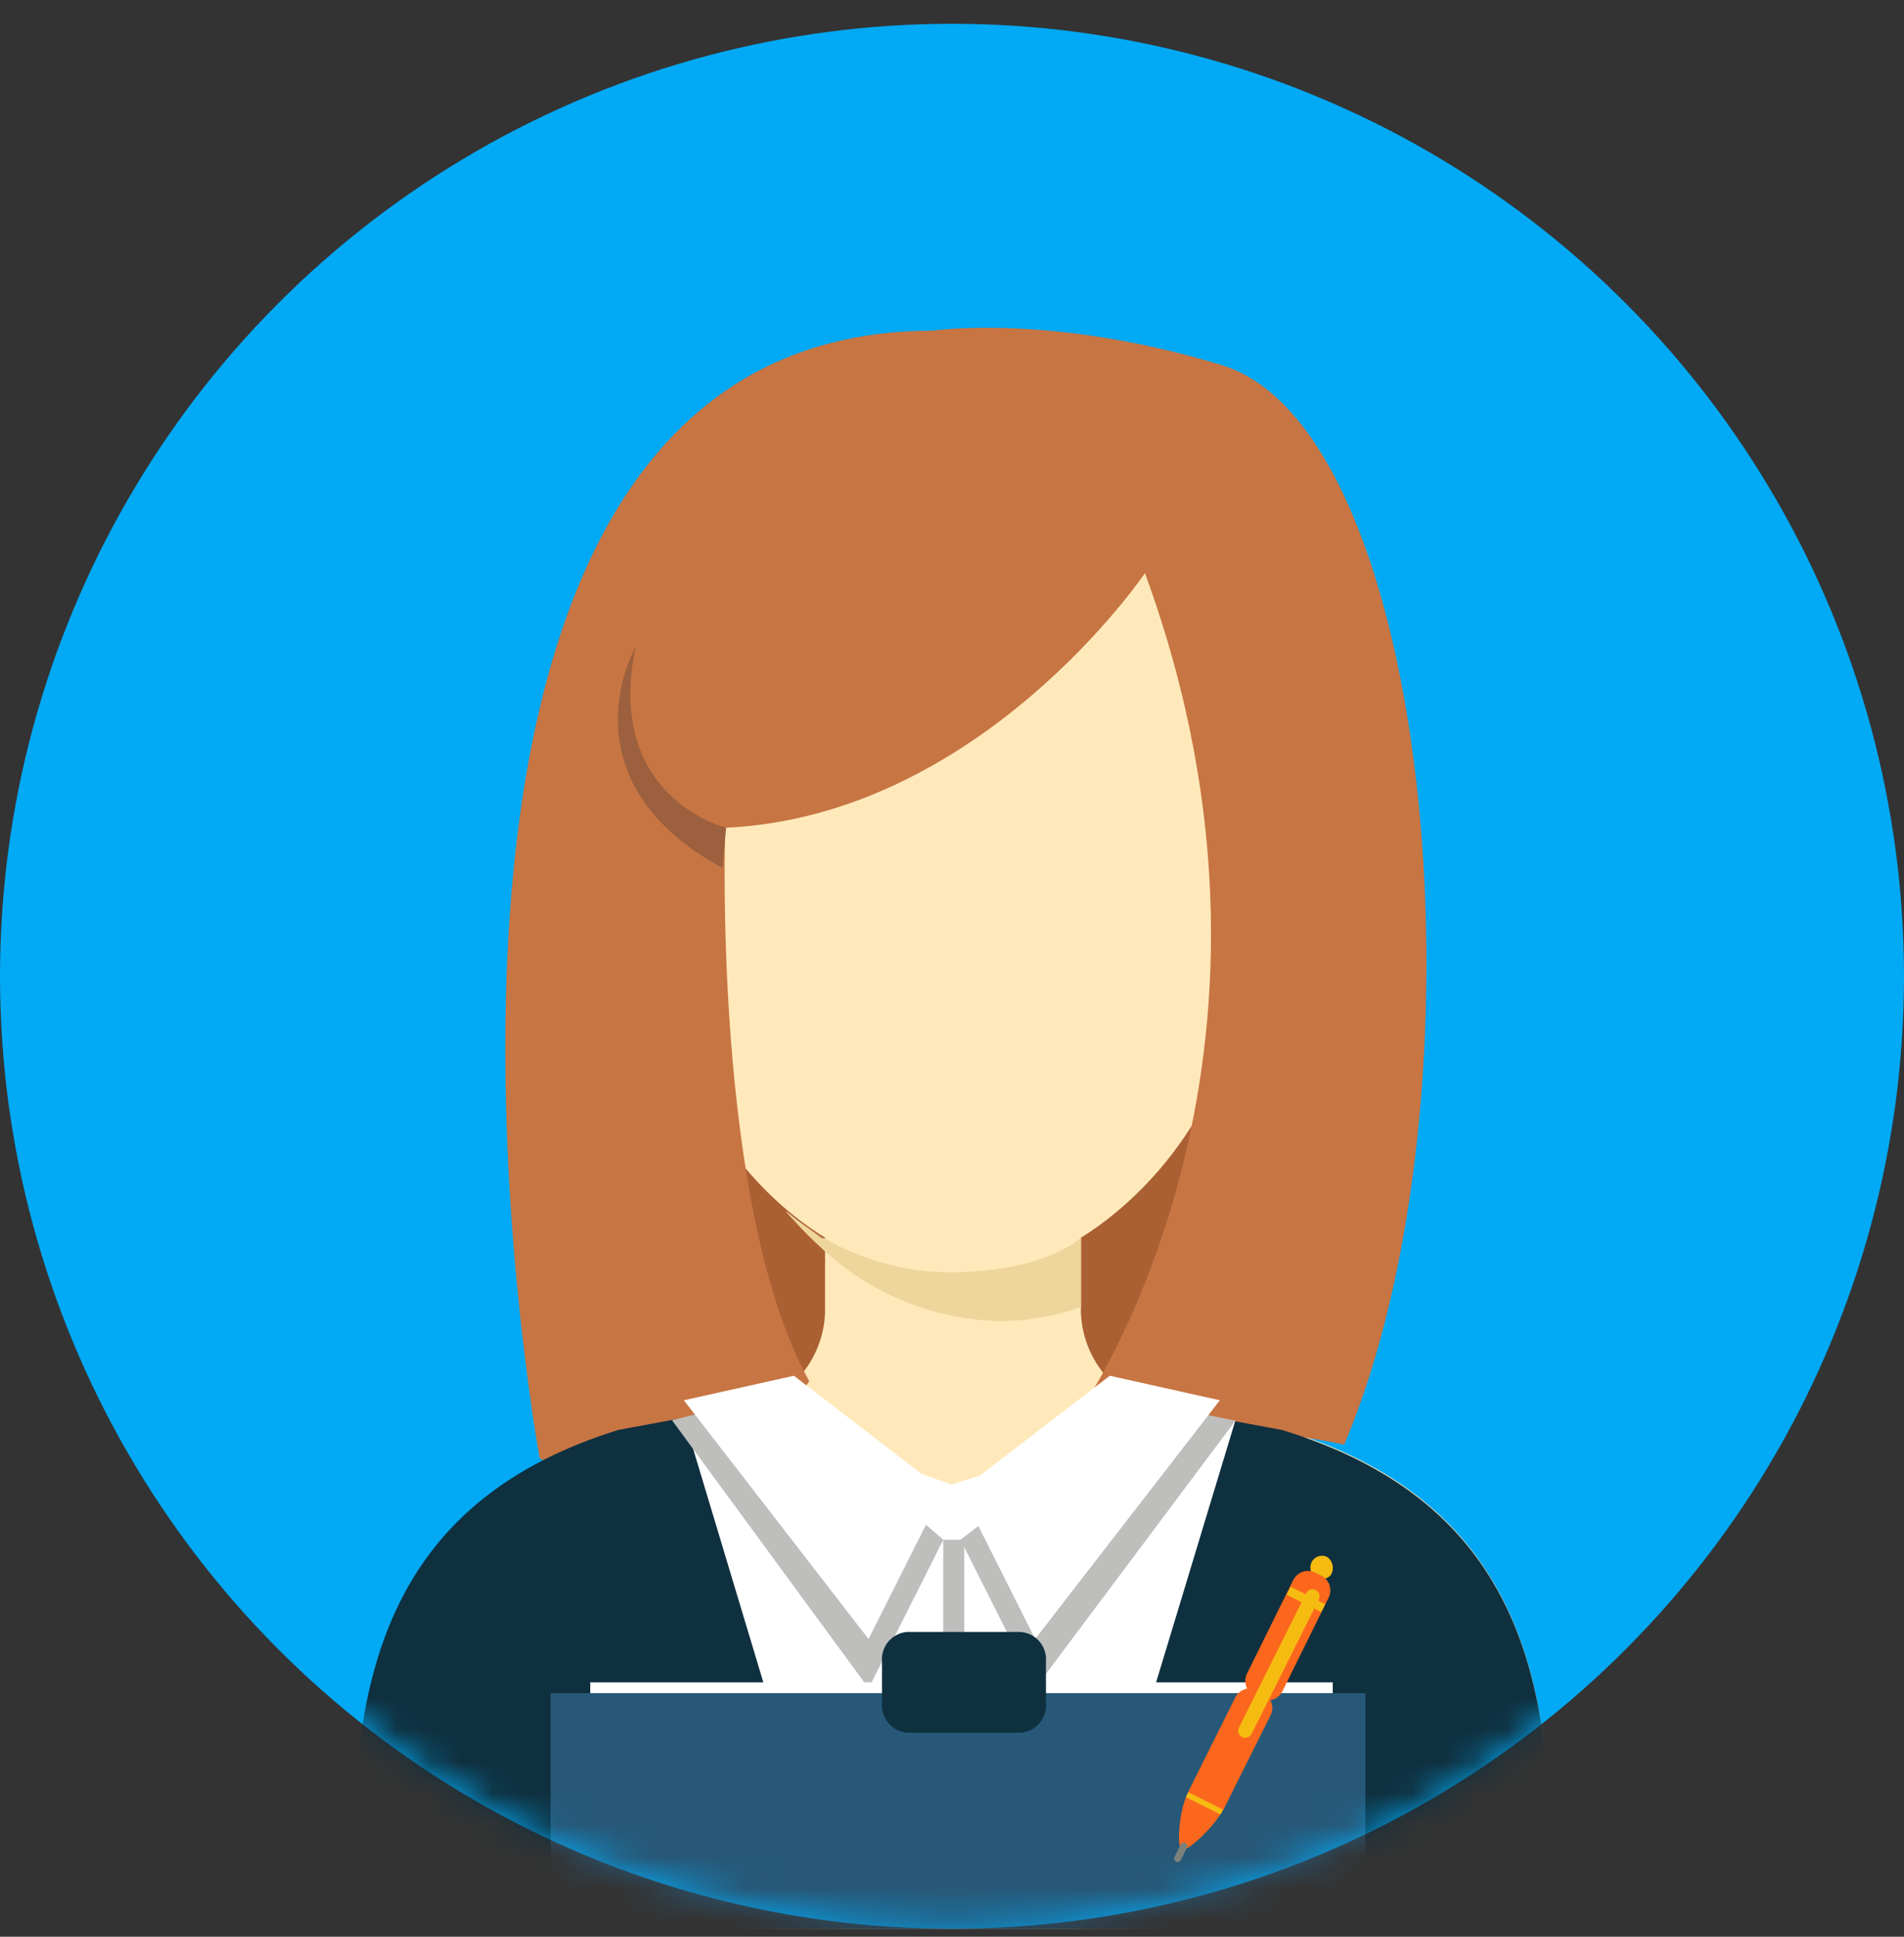 <?xml version="1.0" encoding="UTF-8"?> <svg xmlns="http://www.w3.org/2000/svg" width="60" height="61" viewBox="0 0 60 61" fill="none"><rect x="0" y="0" width="60" height="61" fill="#333333" stroke="none"/> <circle cx="30" cy="30.749" r="30" fill="#02A9F4"></circle> <mask id="mask0" maskUnits="userSpaceOnUse" x="0" y="0" width="60" height="61"> <circle cx="30" cy="30.749" r="30" fill="white"></circle> </mask> <g mask="url(#mask0)"> <rect x="23" y="34" width="15" height="10" fill="#AA6033"></rect> <path d="M40.474 45.036L37.278 44.445H37.243C36.413 44.436 35.618 44.106 35.025 43.525C34.432 42.944 34.087 42.156 34.062 41.326V38.98C37.835 36.654 40.474 31.168 40.474 24.847C40.474 16.374 35.788 12.058 30.031 12.058C24.238 12.058 19.588 16.374 19.588 24.847C19.588 31.196 22.227 36.682 26 38.98V41.326C25.975 42.156 25.63 42.944 25.037 43.525C24.444 44.106 23.649 44.436 22.818 44.445L19.623 45.036C12.543 47.222 11.269 52.472 11.269 58.508V60.749H48.863V58.508C48.863 52.472 47.582 47.222 40.474 45.036Z" fill="#FFE9BA"></path> <path d="M37.695 35.22C36.797 36.742 35.552 38.03 34.061 38.98V41.2C33.257 41.468 32.416 41.607 31.569 41.611C29.477 41.58 27.471 40.776 25.936 39.355V38.986C27.14 39.684 28.506 40.054 29.898 40.059C32.996 40.052 35.801 38.172 37.695 35.22Z" fill="#FFE9BA"></path> <path d="M25.867 38.945C25.548 38.77 25.241 38.575 24.948 38.36C24.948 38.36 24.822 38.221 24.76 38.144C25.109 38.437 25.479 38.705 25.867 38.945Z" fill="#FFE9BA"></path> <path d="M34.061 38.98V40.797V41.172C33.258 41.45 32.417 41.598 31.568 41.611C29.477 41.58 27.471 40.776 25.936 39.355C25.59 39.045 25.262 38.715 24.955 38.367C24.955 38.367 24.829 38.228 24.767 38.151C25.128 38.462 25.512 38.746 25.915 39C25.925 39.006 25.936 39.009 25.947 39.009C25.958 39.009 25.968 39.006 25.978 39C27.182 39.698 28.548 40.068 29.939 40.072C32.995 40.052 34.061 38.98 34.061 38.98Z" fill="#EED59C"></path> <path d="M36.08 18.052C36.08 18.052 30.901 25.71 22.853 26.072C22.853 26.072 22.444 37.993 25.5 43.5C25.5 43.5 22.157 49.141 17.005 45.925C17.005 45.925 10.5 10.415 29.39 10.415C29.39 10.415 33.125 9.857 38.5 11.5C45.225 13.554 47 34.566 42.36 45.5C42.36 45.5 39.716 44.904 34 44.5C34 44.465 41.768 33.577 36.08 18.052Z" fill="#C77543"></path> <path d="M48.862 58.508V60.749H11.136V58.508C11.136 52.472 12.438 47.222 19.49 45.036L22.686 44.445C23.295 44.446 23.89 44.261 24.391 43.916C25.023 44.795 25.855 45.512 26.819 46.006C27.782 46.501 28.85 46.758 29.933 46.758C31.016 46.758 32.083 46.501 33.047 46.006C34.011 45.512 34.843 44.795 35.474 43.916C35.979 44.261 36.576 44.446 37.187 44.445L40.389 45.036C47.581 47.222 48.862 52.472 48.862 58.508Z" fill="#0F303F"></path> <path d="M22.881 26.072C22.881 26.072 19.038 25.132 20.027 20.378C20.027 20.378 17.639 24.555 22.77 27.339L22.881 26.072Z" fill="#9C603E"></path> <path d="M21.55 44.66L26.374 60.7L34.081 60.749L38.927 44.751L37.277 44.445L29.994 46.756L23.207 44.41L21.55 44.66Z" fill="white"></path> <path d="M24.455 43.916L29.725 48.496L27.372 53.175L21.176 44.73L24.455 43.916Z" fill="#BEBFBC"></path> <path d="M35.949 44.117L30.268 48.496L32.621 53.175L38.928 44.751L35.949 44.117Z" fill="#BEBFBC"></path> <path d="M25.017 43.331L29.723 46.944L27.37 51.622L21.55 44.103L25.017 43.331Z" fill="white"></path> <path d="M34.974 43.331L30.268 46.944L32.621 51.622L38.441 44.103L34.974 43.331Z" fill="white"></path> <path d="M30.385 48.496H29.724V60.422H30.385V48.496Z" fill="#BEBFBC"></path> <path d="M41.998 52.987H18.6V60.749H41.998V52.987Z" fill="white"></path> <path d="M43.028 53.328H17.352V60.749H43.028V53.328Z" fill="#275878"></path> <path d="M32.961 53.634C32.98 53.862 32.909 54.088 32.764 54.264C32.618 54.44 32.408 54.551 32.181 54.574H28.575C28.348 54.551 28.138 54.44 27.992 54.264C27.847 54.088 27.776 53.862 27.795 53.634V52.332C27.776 52.105 27.847 51.88 27.993 51.705C28.139 51.531 28.348 51.421 28.575 51.4H32.146C32.262 51.406 32.374 51.435 32.478 51.485C32.582 51.536 32.675 51.607 32.751 51.694C32.827 51.781 32.884 51.882 32.92 51.992C32.957 52.102 32.97 52.217 32.961 52.332V53.634Z" fill="#0F303F"></path> <path d="M41.933 49.613C41.887 49.664 41.828 49.701 41.762 49.72C41.696 49.739 41.627 49.739 41.561 49.721C41.495 49.702 41.436 49.666 41.389 49.615C41.343 49.565 41.312 49.502 41.299 49.435C41.287 49.368 41.293 49.299 41.318 49.235C41.342 49.171 41.384 49.115 41.439 49.074C41.494 49.033 41.559 49.008 41.627 49.002C41.695 48.995 41.763 49.008 41.825 49.039C41.913 49.102 41.973 49.197 41.993 49.304C42.014 49.411 41.992 49.522 41.933 49.613V49.613Z" fill="#F5BB11"></path> <path d="M40.413 53.266C40.383 53.328 40.34 53.383 40.289 53.429C40.237 53.474 40.177 53.509 40.111 53.531C40.046 53.553 39.977 53.562 39.908 53.557C39.84 53.552 39.773 53.533 39.711 53.502L39.532 53.417C39.408 53.353 39.315 53.244 39.27 53.112C39.227 52.98 39.236 52.836 39.297 52.711L40.751 49.769C40.782 49.707 40.824 49.652 40.876 49.607C40.928 49.562 40.988 49.527 41.053 49.505C41.118 49.483 41.187 49.475 41.256 49.479C41.324 49.484 41.391 49.502 41.453 49.533L41.632 49.623C41.693 49.653 41.748 49.696 41.793 49.747C41.839 49.799 41.873 49.859 41.895 49.924C41.917 49.99 41.926 50.058 41.921 50.127C41.916 50.196 41.898 50.263 41.867 50.324L40.413 53.266Z" fill="#FB671D"></path> <path d="M38.571 56.966C38.541 57.029 38.499 57.085 38.447 57.131C38.395 57.177 38.334 57.212 38.268 57.233C38.202 57.255 38.133 57.264 38.063 57.258C37.994 57.253 37.927 57.234 37.865 57.202L37.691 57.117C37.566 57.054 37.472 56.945 37.427 56.812C37.383 56.68 37.394 56.536 37.456 56.411L38.924 53.469C38.955 53.407 38.997 53.352 39.049 53.307C39.101 53.262 39.161 53.227 39.226 53.205C39.291 53.184 39.36 53.175 39.429 53.179C39.497 53.184 39.564 53.203 39.626 53.233L39.805 53.323C39.928 53.385 40.022 53.494 40.066 53.625C40.11 53.756 40.101 53.9 40.04 54.024L38.571 56.966Z" fill="#FB671D"></path> <path d="M38.528 57.018C38.302 57.489 37.413 58.345 37.239 58.256C37.064 58.166 37.173 57.004 37.399 56.552C37.624 56.1 37.869 56.524 38.058 56.613C38.246 56.703 38.754 56.561 38.528 57.018Z" fill="#FB671D"></path> <path d="M39.442 54.612C39.414 54.664 39.367 54.703 39.311 54.722C39.255 54.74 39.194 54.736 39.141 54.711V54.711C39.088 54.685 39.048 54.639 39.03 54.584C39.011 54.528 39.016 54.467 39.042 54.415L41.16 50.178C41.187 50.125 41.234 50.085 41.291 50.067C41.347 50.048 41.408 50.053 41.461 50.079V50.079C41.514 50.105 41.554 50.151 41.572 50.207C41.591 50.263 41.587 50.323 41.56 50.376L39.442 54.612Z" fill="#F5BB11"></path> <path d="M37.21 58.586C37.196 58.611 37.172 58.631 37.144 58.64C37.116 58.648 37.086 58.646 37.059 58.633V58.633C37.033 58.619 37.014 58.595 37.005 58.567C36.996 58.539 36.999 58.508 37.012 58.482L37.205 58.096C37.218 58.069 37.242 58.049 37.27 58.039C37.298 58.029 37.329 58.031 37.356 58.044V58.044C37.382 58.058 37.401 58.082 37.41 58.11C37.419 58.138 37.416 58.169 37.403 58.195L37.21 58.586Z" fill="#7E817A"></path> <path d="M40.671 49.978L40.545 50.23L41.636 50.775L41.762 50.522L40.671 49.978Z" fill="#F5BB11"></path> <path d="M38.462 57.15L37.37 56.604L37.445 56.448L38.538 56.994L38.462 57.15Z" fill="#F5BB11"></path> </g> </svg> 